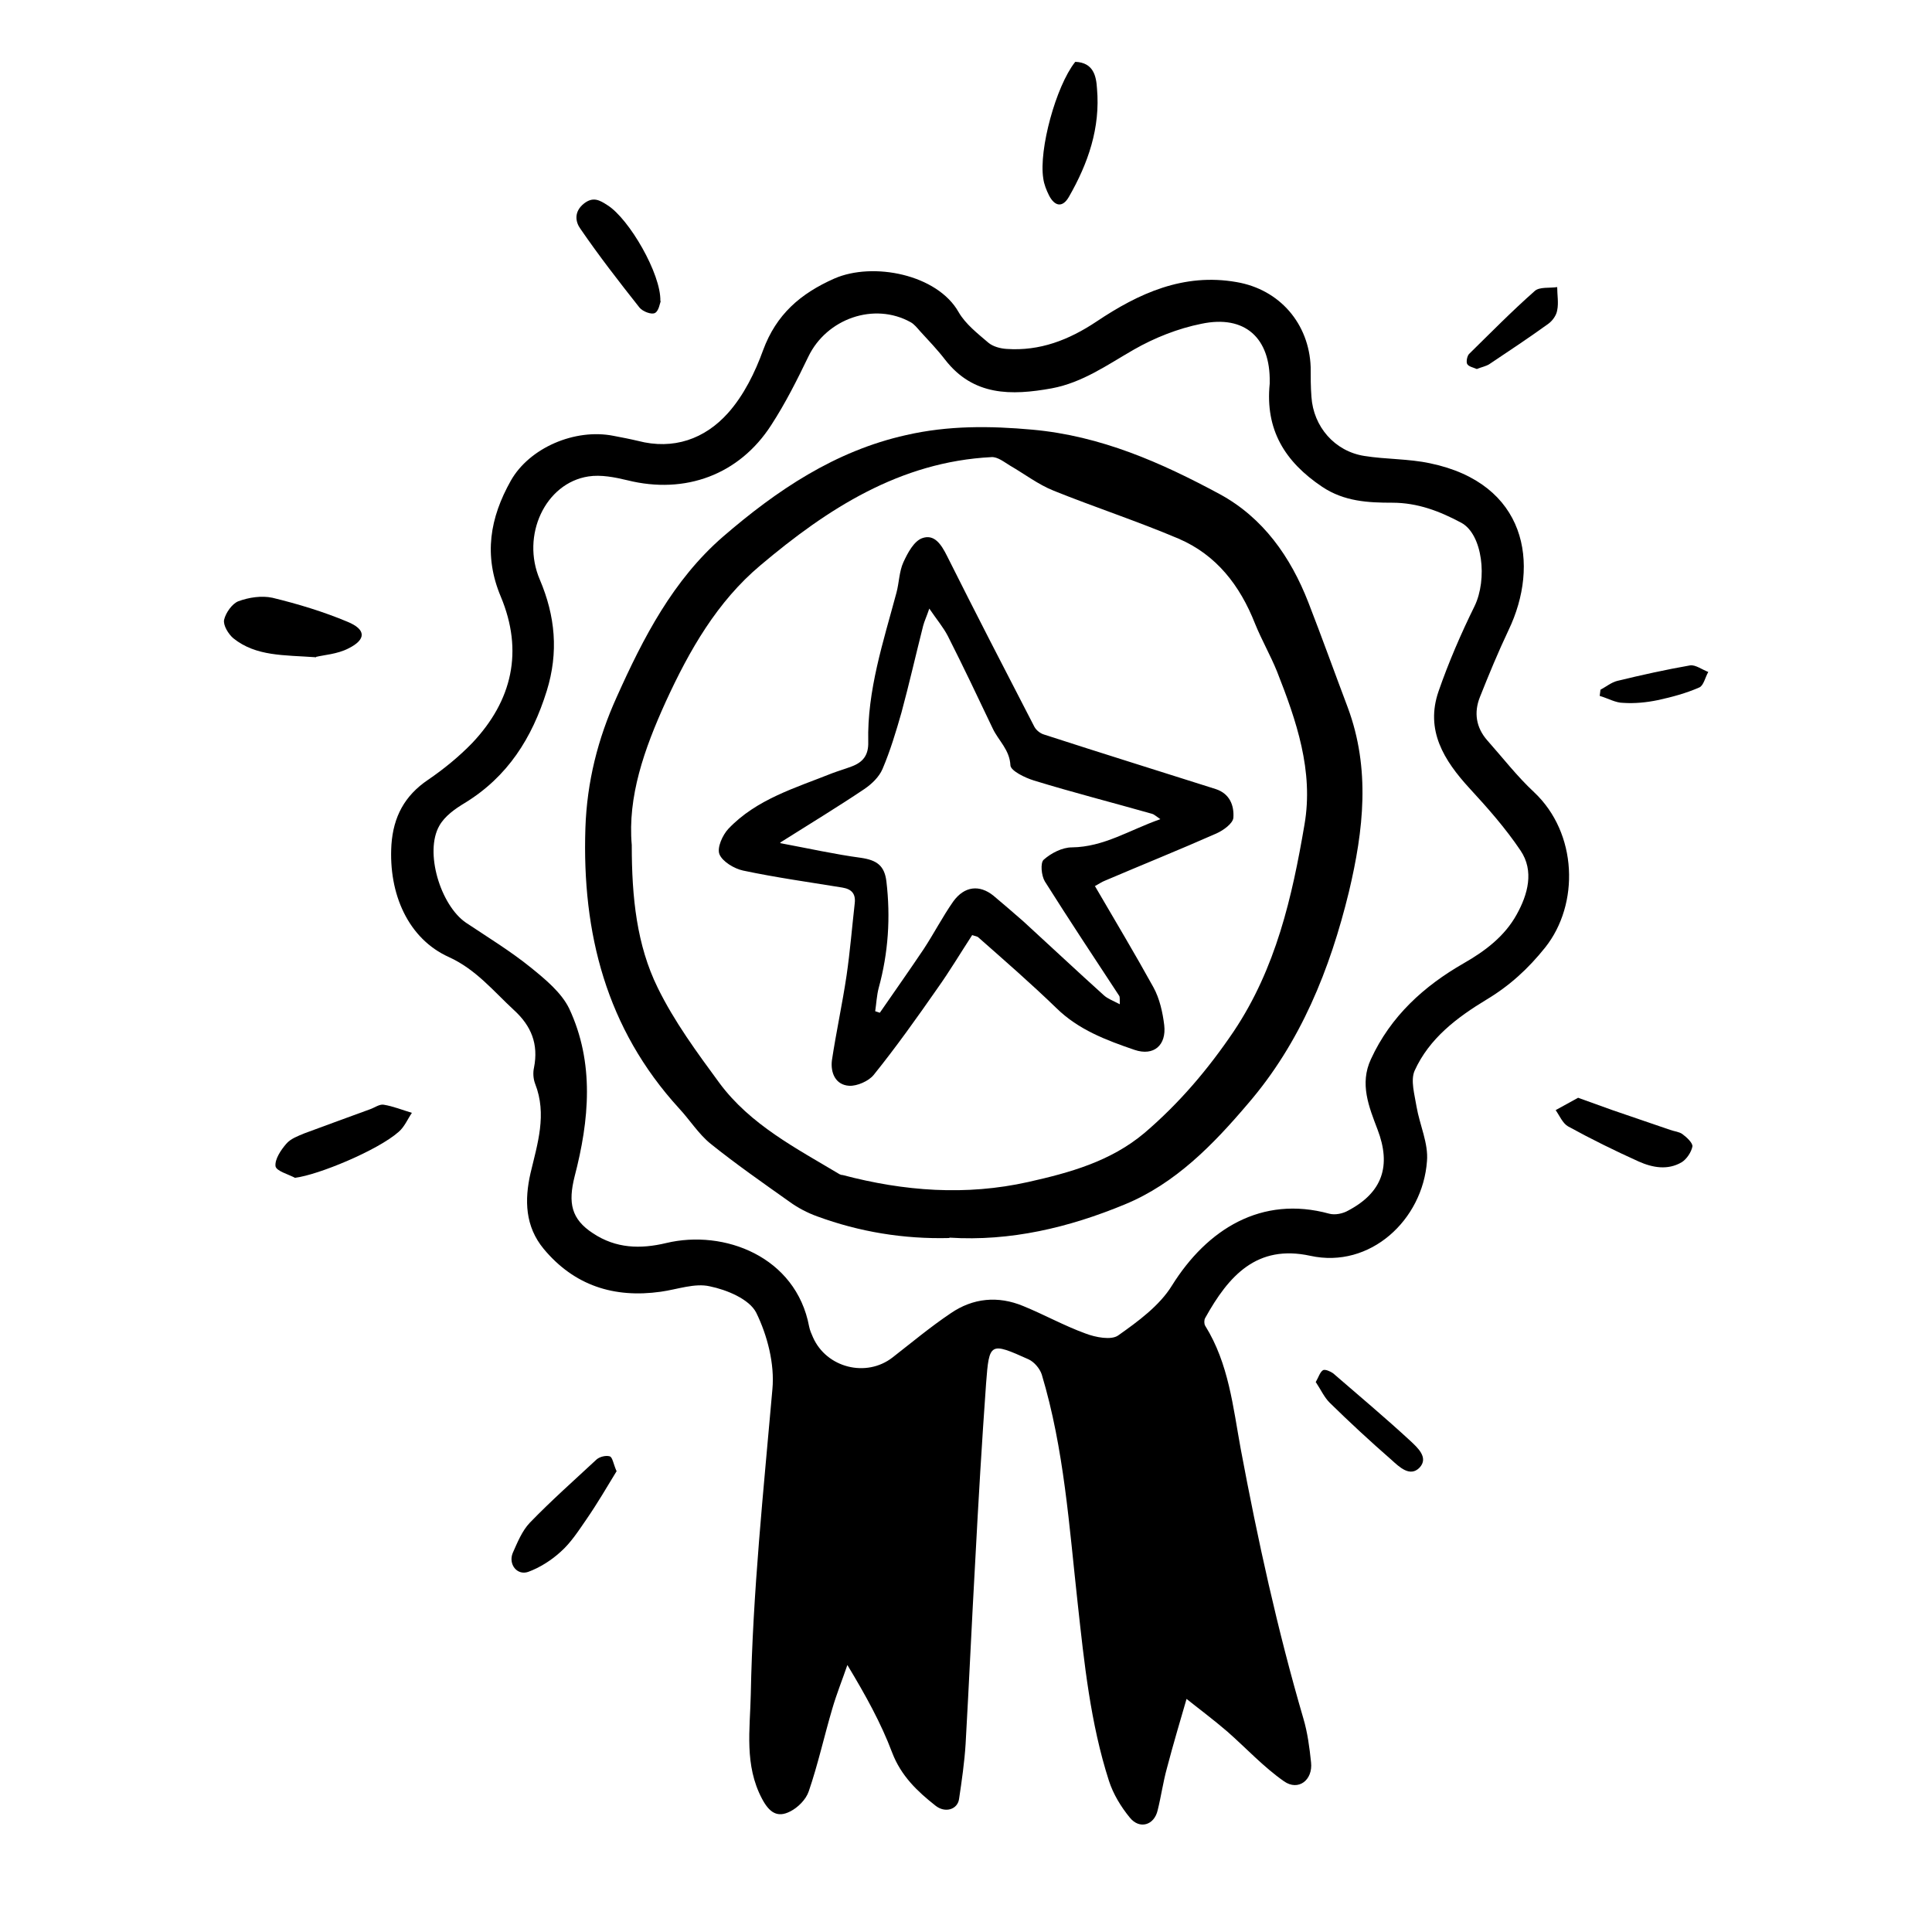 <?xml version="1.0" encoding="UTF-8"?>
<svg id="Layer_1" data-name="Layer 1" xmlns="http://www.w3.org/2000/svg" version="1.1" viewBox="0 0 500 500">
  <defs>
    <style>
      .cls-1 {
        fill: #000;
        stroke-width: 0px;
      }
    </style>
  </defs>
  <path class="cls-1" d="M307.1,439.6c-1.5,5.2-3.4,11.5-5.1,18-1,3.6-1.5,7.3-2.4,10.9-.9,3.9-4.7,5-7.2,1.9-2.3-2.8-4.3-6.1-5.4-9.5-4.8-14.9-6.4-30.5-8.1-46-2.2-19.9-3.5-39.9-9.3-59.2-.5-1.5-1.9-3.2-3.4-3.9-10-4.5-10.2-4.4-11,6.2-1.1,15.3-2,30.6-2.8,45.8-.9,15.8-1.6,31.7-2.5,47.5-.3,4.8-1,9.6-1.7,14.3-.4,2.7-3.6,3.7-6.1,1.7-4.7-3.7-8.9-7.7-11.2-13.7-2.9-7.7-6.9-14.9-11.6-22.7-1.3,3.8-2.8,7.5-3.9,11.3-2.1,7.1-3.7,14.4-6.1,21.4-.7,2.1-2.8,4.2-4.8,5.2-3.3,1.7-5.4.3-7.3-3.3-4.6-8.7-3.1-17.9-2.9-26.9.5-26.5,3.3-52.8,5.6-79.1.6-6.5-1.3-13.9-4.2-19.8-1.8-3.5-7.6-5.9-12-6.8-3.9-.9-8.4.8-12.7,1.4-12.1,1.7-22.4-1.6-30.3-11.1-4.8-5.8-5-12.6-3.4-19.6,1.8-7.6,4.3-15.2,1.2-23.1-.5-1.3-.6-2.9-.3-4.2,1.2-6.1-.7-10.8-5.2-14.9-5.3-4.9-9.8-10.5-16.8-13.7-10.5-4.7-15.7-16.3-14.9-29.1.5-7.2,3.4-12.7,9.5-16.8,4.1-2.8,8-6,11.4-9.5,10.4-11,13.3-23.8,7.4-37.9-4.5-10.7-2.8-20.4,2.6-30,4.8-8.5,16.6-13.6,26.6-11.6,2.1.4,4.2.8,6.3,1.3,9.2,2.4,17.3-.5,23.3-7.2,4.1-4.6,7-10.5,9.1-16.3,3.4-9.2,9.6-14.6,18.4-18.5,10-4.4,26.7-1.1,32.2,8.7,1.8,3.1,4.9,5.5,7.7,7.9,1.2,1,3.1,1.5,4.7,1.6,8.6.6,16.1-2.3,23.3-7.1,10.9-7.3,22.5-12.6,36.2-10.2,11.2,1.9,18.8,10.8,19.2,22,0,2.6,0,5.2.2,7.7.5,7.7,6,14.1,13.7,15.3,5.6.9,11.4.7,17,1.9,25,5.2,28.5,26.1,20.3,43.2-2.7,5.7-5.1,11.5-7.4,17.3-1.6,4-1,7.9,1.9,11.2,4,4.5,7.7,9.3,12.1,13.4,11.3,10.6,11.8,29,2.9,40.2-4.4,5.5-9.2,9.9-15.2,13.5-7.6,4.6-14.8,10-18.6,18.4-1.1,2.5,0,6.2.5,9.3.8,4.7,3.1,9.5,2.7,14.1-1.1,15.2-14.7,27.9-30.2,24.5-13.8-3-21.1,5.1-27.2,16.1-.3.5-.3,1.5,0,2,6.1,9.8,7.2,21,9.2,31.9,4.4,23.5,9.5,46.8,16.2,69.7,1.1,3.7,1.6,7.6,2,11.4.5,4.6-3.3,7.5-7,4.9-5.3-3.7-9.8-8.6-14.7-12.9-3.6-3.1-7.5-6-11-8.8ZM328.6,98.9c.2-11.4-6.4-17.5-17.7-15.1-6,1.2-12.1,3.6-17.5,6.7-6.8,3.9-13.2,8.5-21.2,10-10.5,1.9-20.3,2-27.6-7.4-2-2.6-4.3-5-6.5-7.4-.7-.8-1.5-1.8-2.4-2.3-9.5-5.3-21.8-.9-26.5,8.9-2.9,6-5.9,12-9.6,17.7-8.3,12.9-22.3,18-37.2,14.3-3.3-.8-6.9-1.5-10.1-1-11.2,1.7-17.5,15.3-12.6,26.7,4,9.4,4.9,18.8,1.8,28.8-3.8,12.2-10.1,22.2-21.2,29-2.5,1.5-5.2,3.4-6.6,5.9-3.9,6.8.3,20.6,6.9,25.1,5.7,3.8,11.6,7.4,16.9,11.7,3.7,3,7.8,6.4,9.8,10.5,6.6,14.1,5.2,28.9,1.4,43.5-1.7,6.8-.9,11,4.8,14.7,5.9,3.9,12.2,4.1,18.9,2.5,15-3.6,33.6,3.5,37,21.6.2,1,.6,1.9,1,2.8,3.5,7.9,13.8,10.5,20.6,5.2,5-3.9,9.8-7.9,15-11.4,5.8-4,12.3-4.6,18.8-1.9,5.4,2.2,10.6,5.1,16.1,7.1,2.6,1,6.7,1.8,8.5.5,5.1-3.6,10.7-7.7,13.9-12.9,9.1-14.6,23.2-23.4,40.7-18.6,1.5.4,3.5,0,4.9-.8,8.9-4.7,11.2-11.6,7.6-21-2.2-5.8-4.7-11.8-1.7-18.2,5.1-11.1,13.7-18.9,24-24.8,5.6-3.2,10.6-7,13.7-12.6,2.9-5.2,4.6-11.3,1-16.6-3.9-5.8-8.5-11-13.2-16.1-6.6-7.2-11.5-15-8-25.1,2.6-7.5,5.8-14.9,9.3-22,3.4-7,2.1-18.6-3.4-21.6-5.6-3-11.3-5.2-17.9-5.2-6.2,0-12.4-.3-18.1-4.1-9.7-6.5-14.8-14.8-13.6-26.7Z"/>
  <path class="cls-1" d="M81.8,170.1c-8.4-.6-15.5-.2-21.4-4.9-1.3-1.1-2.7-3.4-2.4-4.8.4-1.8,2.1-4.2,3.7-4.8,2.7-1,6-1.5,8.8-.9,6.6,1.6,13.2,3.6,19.4,6.2,4.9,2,4.9,4.6.3,6.9-2.9,1.5-6.4,1.7-8.4,2.2Z"/>
  <path class="cls-1" d="M278.3,16c4.7.2,5.4,3.7,5.6,6.9.9,10.2-2.3,19.4-7.3,28.1-1.7,2.9-3.7,2.3-5.1-.4-.7-1.4-1.3-2.9-1.5-4.4-1.2-7.5,3.3-23.9,8.2-30.1Z"/>
  <path class="cls-1" d="M76.5,304.9c-1.8-1-5-1.8-5.2-3.1-.2-1.8,1.4-4.2,2.8-5.8,1.1-1.3,3-2,4.7-2.7,5.6-2.1,11.2-4.1,16.9-6.2,1.2-.4,2.5-1.4,3.6-1.2,2.5.4,4.9,1.4,7.3,2.1-1.1,1.6-1.9,3.6-3.4,4.9-5.4,4.8-20.9,11.2-26.8,11.9Z"/>
  <path class="cls-1" d="M159.6,380.7c-2.5,4.1-5,8.4-7.9,12.6-2,2.9-4,6-6.6,8.3-2.4,2.2-5.4,4.1-8.4,5.2-2.9,1-5.2-2-4-4.9,1.2-2.7,2.4-5.7,4.4-7.8,5.5-5.7,11.5-11,17.3-16.4.8-.7,2.4-1.1,3.4-.8.7.2.9,1.8,1.7,3.7Z"/>
  <path class="cls-1" d="M171,77.9c-.2.5-.5,2.6-1.5,3.1-.9.5-3.2-.4-4-1.4-5.3-6.7-10.5-13.4-15.3-20.4-1.3-1.8-1.7-4.4.9-6.5,2.4-1.9,4.1-.9,6.1.4,5.6,3.5,13.9,17.8,13.7,24.8Z"/>
  <path class="cls-1" d="M408.4,284.1c3.3,1.2,6.1,2.2,8.9,3.2,5,1.7,9.9,3.4,14.9,5.1,1.1.4,2.4.5,3.2,1.1,1.1.8,2.7,2.3,2.6,3.2-.3,1.5-1.5,3.3-2.8,4.1-3.6,2.1-7.5,1.4-11.1-.2-6.2-2.8-12.3-5.8-18.3-9.1-1.4-.8-2.2-2.8-3.2-4.2,2-1.1,4-2.2,6-3.3Z"/>
  <path class="cls-1" d="M340.5,357.7c.8-1.4,1.1-2.6,1.9-3.1.5-.3,1.9.3,2.6.8,6.7,5.8,13.5,11.5,20,17.5,1.8,1.7,4.8,4.3,2.4,6.9-2.5,2.6-5.3-.2-7.3-2-5.5-4.8-10.8-9.7-16-14.8-1.4-1.4-2.3-3.4-3.5-5.2Z"/>
  <path class="cls-1" d="M382.2,95.5c-.9-.4-2.1-.6-2.5-1.3-.3-.6,0-2.1.5-2.6,5.6-5.5,11.1-11.1,17-16.3,1.2-1.1,3.8-.7,5.8-1,0,2,.4,4.1,0,6-.2,1.3-1.2,2.7-2.3,3.5-5,3.6-10.1,7-15.2,10.4-.9.6-2.1.8-3.3,1.3Z"/>
  <path class="cls-1" d="M414.2,178.5c1.5-.8,2.8-1.9,4.4-2.3,6.2-1.5,12.5-2.9,18.8-4,1.4-.2,3.1,1.1,4.7,1.7-.8,1.4-1.2,3.5-2.3,4-3.4,1.5-7.1,2.5-10.8,3.3-2.9.6-6,.9-8.9.7-2,0-4-1.2-6.1-1.8l.2-1.6Z"/>
  <path class="cls-1" d="M245.7,320.4c-11.9.3-23.3-1.6-34.2-5.6-2.5-.9-5-2.2-7.2-3.8-6.9-4.9-13.8-9.7-20.4-15-3.1-2.5-5.4-6.2-8.2-9.2-18.8-20.6-25.1-45.3-24.2-72.5.4-11.9,3.2-23.1,8.1-33.9,6.9-15.4,14.6-30.3,27.5-41.5,13.9-12,29-22.2,47.4-26.3,10.9-2.5,21.7-2.4,32.7-1.4,17.7,1.6,33.3,8.5,48.5,16.7,11.2,6.1,18.3,16.2,22.9,28,3.5,9,6.8,18.2,10.2,27.2,5.9,15.9,4.1,31.7.3,47.7-4.9,20.1-12.5,39-26.1,54.8-9,10.6-18.8,20.7-31.9,26.1-14.5,6-29.6,9.6-45.4,8.6ZM163.5,218.8c0,13.5,1.3,25.8,6.7,36.8,4.3,8.8,10.2,16.8,16,24.7,8,10.8,19.9,16.9,31.1,23.6.2.1.5.2.8.2,15.9,4.2,31.9,5.4,48,1.8,10.7-2.4,21.3-5.3,30.1-12.7,9-7.7,16.4-16.4,23.1-26.3,10.9-16.3,15.1-34.7,18.3-53.5,2.4-13.9-2.1-26.9-7.1-39.6-1.7-4.2-4-8.2-5.7-12.4-3.9-9.9-10-17.8-19.8-22-10.6-4.5-21.6-8.1-32.3-12.4-4-1.6-7.5-4.3-11.3-6.5-1.5-.9-3.2-2.3-4.8-2.2-23.7,1.2-42.5,13.4-59.8,28-11.2,9.4-18.4,22-24.5,35.3-5.6,12.3-9.9,24.6-8.8,37.1Z"/>
  <path class="cls-1" d="M283.3,229.2c5.3,9.1,10.4,17.6,15.2,26.3,1.6,2.9,2.4,6.5,2.8,9.8.6,5.2-2.7,8.1-7.7,6.4-7.3-2.5-14.5-5.2-20.2-10.8-6.5-6.3-13.4-12.3-20.2-18.3-.3-.3-.8-.3-1.6-.6-3,4.6-5.8,9.3-9,13.8-5.3,7.6-10.7,15.2-16.5,22.4-1.3,1.6-4.3,2.9-6.3,2.8-3.6-.2-4.9-3.4-4.5-6.6,1.1-7.3,2.7-14.6,3.8-22,.9-6.2,1.4-12.4,2.1-18.6.3-2.5-.8-3.7-3.2-4.1-8.6-1.4-17.2-2.6-25.7-4.4-2.3-.5-5.3-2.3-6.1-4.2-.7-1.7.8-5,2.3-6.6,7.3-7.7,17.4-10.6,26.9-14.4,1.6-.6,3.3-1.1,4.9-1.7,3-1.1,4.5-2.9,4.4-6.4-.3-13.3,3.9-25.9,7.3-38.6.7-2.6.7-5.5,1.8-7.9,1.1-2.4,2.7-5.4,4.8-6.2,3.2-1.2,5,1.6,6.5,4.6,7.4,14.8,15,29.5,22.6,44.2.5.9,1.5,1.7,2.5,2,14.8,4.8,29.6,9.4,44.4,14.1,3.7,1.2,4.8,4.3,4.6,7.4-.1,1.5-2.6,3.3-4.4,4.1-9.5,4.2-19.2,8.1-28.8,12.2-.8.3-1.5.8-2.6,1.4ZM201.9,218.2c7.5,1.4,14.2,2.9,20.9,3.8,4.1.6,6.1,2,6.6,6.1,1.1,9.3.5,18.5-2,27.6-.5,1.9-.6,4-.9,6l1.2.4c3.8-5.5,7.6-10.9,11.3-16.4,2.7-4.1,4.9-8.4,7.7-12.4,2.9-4,6.8-4.4,10.4-1.5,2.6,2.2,5.2,4.4,7.8,6.7,7,6.4,13.8,12.8,20.8,19.1,1,.9,2.4,1.4,4.1,2.3,0-1.3,0-1.8-.1-2.1-6.5-9.9-13-19.7-19.3-29.7-.9-1.5-1.2-4.8-.3-5.6,1.9-1.7,4.8-3.2,7.3-3.2,8.3-.1,14.9-4.5,22.9-7.3-1.3-.9-1.7-1.3-2.2-1.4-10.2-2.9-20.4-5.5-30.5-8.6-2.3-.7-6-2.5-6.1-3.9-.2-4.1-3.1-6.4-4.6-9.6-3.8-8-7.6-16-11.6-23.9-1.2-2.3-2.9-4.3-4.8-7.1-.7,2.1-1.3,3.3-1.6,4.5-1.9,7.5-3.6,15-5.6,22.4-1.4,4.9-2.9,9.9-4.9,14.6-.9,2.1-2.8,3.9-4.7,5.2-6.7,4.5-13.6,8.7-21.7,13.8Z"/>
</svg>